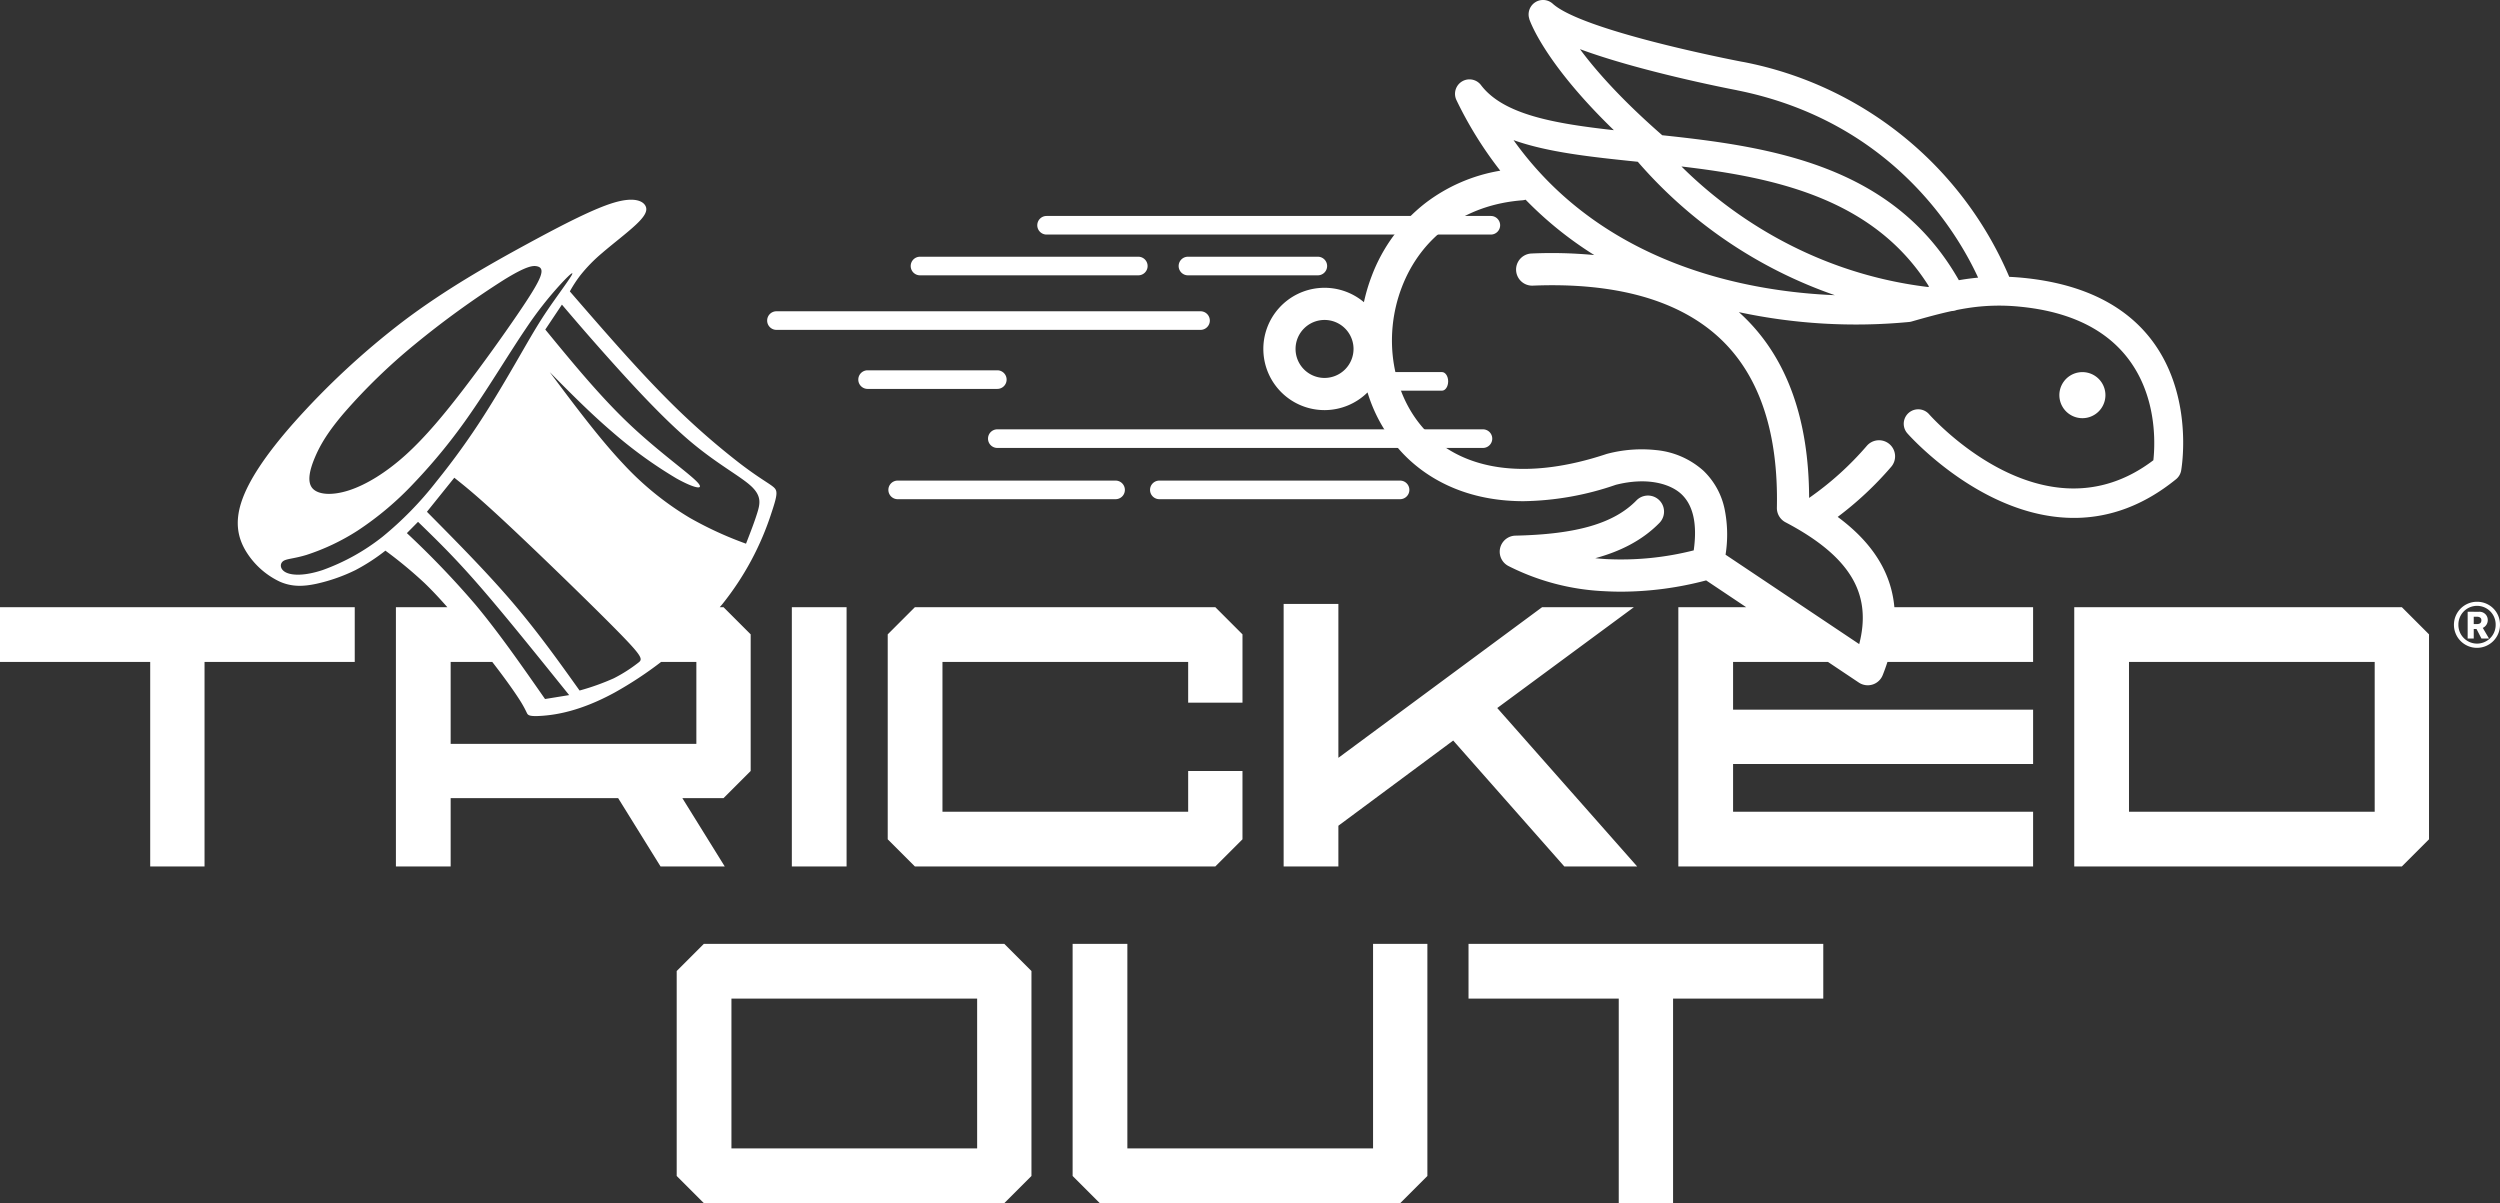 <svg xmlns="http://www.w3.org/2000/svg" width="748.963" height="360.444" viewBox="0 0 748.963 360.444">
  <rect x="0" y="0" width="748.963" height="360.444" fill="#333333" stroke="none"/>
  <g id="logo" transform="translate(-287.708 -161.909)">
    <path id="Path_3" data-name="Path 3" d="M736.261,374.021l41.921,47.47H756.358l-33.29-37.729-34.4,25.522v12.207h-16.4v-78.65h16.4v46.1L749.7,343.813h27.5ZM588.582,444.674l8.137,8.138v61.4l-8.137,8.138H498.574l-8.137-8.138v-61.4l8.137-8.138Zm-8.137,16.4H506.836v44.881h73.609Zm118.611,44.881H625.448v-61.28h-16.4v69.541l8.137,8.138h90.008l8.137-8.138V444.674H699.056Zm28.6-61.28v16.4h45.005v61.28h16.275v-61.28h45v-16.4ZM524.932,421.491h16.4V343.813h-16.4Zm36.862-77.678-8.137,8.138v61.4l8.137,8.137H651.8l8.137-8.137V392.886H643.664v12.206H570.056v-44.88h73.608v12.206h16.275V351.951l-8.137-8.138Zm445.474,0,8.137,8.138v61.4l-8.137,8.137H909.123V343.813Zm-8.137,16.4H925.522v44.88h73.609Zm37.54-11.145a6.9,6.9,0,1,1-6.9-6.877A6.826,6.826,0,0,1,1036.671,349.067Zm-1.3,0a5.58,5.58,0,1,0-11.159,0,5.58,5.58,0,1,0,11.159,0Zm-3.855.95,1.86,3.177h-2.267l-1.472-2.848h-.833v2.848h-1.821v-8.021l3.332.02a2.456,2.456,0,0,1,2.692,2.46A2.551,2.551,0,0,1,1031.518,350.017Zm-.426-2.325c0-.7-.562-1.026-1.375-1.026h-.911v2.208h.853C1030.472,348.874,1031.092,348.68,1031.092,347.692Zm-118.38-60.6a6.9,6.9,0,1,0-7.953-5.665A6.9,6.9,0,0,0,912.712,287.092Zm20.114,12.7c.861-7.817,2.154-41.8-39.747-45.98a61.324,61.324,0,0,0-16.056.414q-1.548.243-3.129.56a4.279,4.279,0,0,1-1.472.307c-3.732.809-7.653,1.887-12.018,3.132a4.267,4.267,0,0,1-.881.155,167.515,167.515,0,0,1-50.877-2.962c.621.557,1.231,1.124,1.824,1.706,12.7,12.445,19.162,30.589,19.224,53.955a92.526,92.526,0,0,0,17.234-15.541,4.818,4.818,0,1,1,7.321,6.264,101.093,101.093,0,0,1-15.991,14.961c5.951,4.408,10.286,9.155,13.124,14.348a32.333,32.333,0,0,1,3.854,12.706h41.559v16.4H853.159c-.421,1.311-.89,2.634-1.432,3.975a4.816,4.816,0,0,1-7.146,2.2l-9.232-6.176H806.912v14.3h89.883V390.79H806.912v14.3h89.883v16.4H790.513V343.813h20.326l-11.995-8.025a100.5,100.5,0,0,1-25.377,3.379q-2.482,0-4.935-.136a70.369,70.369,0,0,1-28.948-7.567,4.818,4.818,0,0,1,2.128-9.085c18.346-.4,29.525-3.658,36.25-10.553a4.818,4.818,0,1,1,6.9,6.727c-5.27,5.4-12.049,8.643-19.237,10.587q1.7.174,3.443.271a88.25,88.25,0,0,0,26.053-2.619c1.107-7.831-.127-13.487-3.68-16.835-3.155-2.973-9.974-5.259-19.676-2.8a88.113,88.113,0,0,1-27.609,4.9c-18.937,0-30.26-8.118-36.093-14.217A46.107,46.107,0,0,1,697.4,279.468a18.322,18.322,0,1,1-1.081-27.026,54.171,54.171,0,0,1,2.348-7.887,49.975,49.975,0,0,1,15.977-21.737,50.558,50.558,0,0,1,22.524-9.772A115.787,115.787,0,0,1,724.04,191.9a4.33,4.33,0,0,1,7.409-4.418c6.717,8.759,21.805,11.428,39.75,13.427-21.334-20.652-25.332-33.286-25.348-33.327l.018-.005a4.328,4.328,0,0,1,7.019-4.553c8.806,7.978,52.511,16.577,56.657,17.378l.35.056a108.952,108.952,0,0,1,79.752,64.39q2.088.09,4.287.308c56.119,5.594,47.423,56.53,47.224,57.663a4.316,4.316,0,0,1-1.543,2.661c-39.985,32.486-80.4-13.644-80.516-13.776a4.335,4.335,0,0,1,6.47-5.77C865.668,286.051,899.747,324.916,932.826,299.788ZM693.207,266.447a8.685,8.685,0,1,0-8.685,8.685A8.695,8.695,0,0,0,693.207,266.447ZM803.727,264c-6.329-6.2-14.622-10.731-24.651-13.465-9.274-2.528-20.111-3.554-32.211-3.051a4.818,4.818,0,0,1-.4-9.627,135.59,135.59,0,0,1,18.863.464,110.187,110.187,0,0,1-20.572-16.586,4.8,4.8,0,0,1-1,.183c-17.1,1.316-30.259,10.821-36.1,26.079-5.8,15.157-2.842,32.51,7.363,43.181,11.547,12.075,30.677,14.482,53.864,6.777.1-.036.211-.067.318-.094a40.6,40.6,0,0,1,14.629-1.113,24.683,24.683,0,0,1,14.212,6.194,22.1,22.1,0,0,1,6.338,11.511,38.421,38.421,0,0,1,.279,13.634L844.7,354.873c1.876-7.252,1.286-13.555-1.769-19.145-3.443-6.3-10.089-11.976-20.319-17.355a4.819,4.819,0,0,1-2.575-4.366C820.5,291.888,815.016,275.063,803.727,264Zm33.667-13.658a137.624,137.624,0,0,1-59.024-39.967c-14-1.44-26.953-2.823-37.231-6.487C767.927,241.467,811.5,249.281,837.394,250.344Zm28.239-2.551c-16.509-26.469-46.265-32.725-74.19-36.009,12.142,12.083,36.957,31.614,73.811,36.105Zm14.686-2.709c-6.074-13.23-25.744-46.768-72.127-56.107l-.281-.066c-3.127-.6-29.261-5.75-46.87-12.279,4.663,6.308,12.3,15.018,24.644,25.793,32.611,3.448,69.349,8.993,88.866,43.427l1.106-.182C877.207,245.427,878.755,245.231,880.319,245.084ZM287.708,360.212h45v61.279h16.276V360.212h45v-16.4H287.708Zm231.153-44.76a85.8,85.8,0,0,1-14.725,27.419c-.258.315-.532.628-.8.942h1.126l8.138,8.138v40.935l-8.138,8.137H492.135l12.7,20.468H485.6l-12.7-20.468H422.718v20.468h-16.4V343.813h15.408c-2.289-2.6-4.587-5.072-6.876-7.267a129.2,129.2,0,0,0-11.68-9.67,58.106,58.106,0,0,1-8.9,5.789,51.75,51.75,0,0,1-11.7,4.121c-3.876.838-7.311,1-10.994-.6a23.81,23.81,0,0,1-10.089-8.974c-2.474-4.01-3.493-8.666-1.471-14.875s7.087-13.973,15.56-23.592a233.89,233.89,0,0,1,32.932-30.59c12.572-9.5,25.832-17.014,37.027-23.1s20.323-10.74,26.2-12.465,8.5-.519,9.317.943-.166,3.183-2.824,5.682-6.99,5.779-10.142,8.5a46.447,46.447,0,0,0-6.543,6.708,38.179,38.179,0,0,0-3.12,4.789c9.73,11.228,19.46,22.456,28.4,31.493A223.773,223.773,0,0,0,509.4,300.77c5.487,4.183,8.306,5.7,9.79,6.858S520.827,309.582,518.861,315.452Zm-137.57-7.293c1.663,1.97,5.872,2.3,10.968.648s11.086-5.285,16.994-10.623,11.735-12.381,17.572-20.016,11.688-15.862,15.7-21.737,6.2-9.4,7.022-11.549.277-2.935-.988-3.2-3.25-.017-9.785,4a270.674,270.674,0,0,0-26.8,19.4,174.986,174.986,0,0,0-21.227,20.575c-4.78,5.614-7.071,9.466-8.657,13.2S379.628,306.19,381.291,308.159ZM418.5,306.1a217.582,217.582,0,0,0,14.1-19.564c4.5-7.015,8.847-14.622,11.929-19.959s4.9-8.4,7.465-12.162,5.884-8.2,6.866-9.863-.372-.532-2.854,2.117a109.47,109.47,0,0,0-10.823,13.787c-4.731,6.968-10.584,16.734-16.377,25.1A169.159,169.159,0,0,1,411.655,306.7a93.758,93.758,0,0,1-16.778,14.156,66,66,0,0,1-15.332,7.293c-3.939,1.2-6.062,1.11-7.069,1.917s-.9,2.514,1.026,3.4,5.656.954,10.878-.783a63.637,63.637,0,0,0,17.921-9.963A103.135,103.135,0,0,0,418.5,306.1Zm21.99,13.556c-9.556-8.961-13.118-11.793-16.681-14.625l-8.2,10.2c8.977,9.067,17.955,18.134,25.576,27.06s13.889,17.708,20.155,26.491a70.775,70.775,0,0,0,10.261-3.67,44.86,44.86,0,0,0,7.144-4.523c1.506-1.121,1.956-1.456-5.594-9.169S450.047,328.614,440.49,319.652Zm-10.232,23.533c6.9,8.282,13.815,18.209,20.733,28.135l7.23-1.173c-9.674-12.02-19.347-24.041-26.692-32.5s-12.361-13.347-17.378-18.238q-.6-.585-1.207-1.167-1.671,1.688-3.343,3.377A264.5,264.5,0,0,1,430.258,343.185Zm66.069,17.027H485.764a112.714,112.714,0,0,1-13.928,9.176c-10.334,5.643-17.719,6.665-21.615,6.954s-4.3-.154-4.638-.775a32.969,32.969,0,0,0-1.85-3.427c-1.243-2.005-3.457-5.214-6.468-9.208-.657-.87-1.357-1.784-2.081-2.72H422.718v24.536h73.609Zm16.321-52.748c-3.242-2.963-10.165-6.6-18.118-13.309s-16.936-16.487-23.522-23.83-10.771-12.249-14.958-17.156q-2.49,3.733-4.982,7.465c8.185,9.971,16.37,19.943,24.974,28.128s17.626,14.583,20.393,17.4-.726,2.065-6.086-.936a131.728,131.728,0,0,1-19.225-13.93c-6.635-5.681-12.678-11.8-18.721-17.911,7.5,10.023,14.992,20.047,22.1,27.569a89.722,89.722,0,0,0,19.868,16.1,107.846,107.846,0,0,0,16.832,7.732c1.271-3.264,2.54-6.527,3.394-9.3S515.888,310.427,512.648,307.464Z" fill="#fff"/>
    <path id="Path_4" data-name="Path 4" d="M621.866,305.888h-65.28a2.786,2.786,0,0,0,0,5.571h65.28a2.786,2.786,0,1,0,0-5.571Z" fill="#fff"/>
    <path id="Path_5" data-name="Path 5" d="M731.979,290.532H586.488a2.785,2.785,0,0,0,0,5.571H731.979a2.785,2.785,0,1,0,0-5.571Z" fill="#fff"/>
    <path id="Path_6" data-name="Path 6" d="M707.2,305.888H635.083a2.786,2.786,0,1,0,0,5.571H707.2a2.786,2.786,0,0,0,0-5.571Z" fill="#fff"/>
    <path id="Path_7" data-name="Path 7" d="M563.328,244.392h65.4a2.786,2.786,0,0,0,0-5.572h-65.4a2.786,2.786,0,1,0,0,5.572Z" fill="#fff"/>
    <path id="Path_8" data-name="Path 8" d="M650.155,257.948a2.785,2.785,0,0,0-2.785-2.785H520.323a2.785,2.785,0,1,0,0,5.57H647.37A2.785,2.785,0,0,0,650.155,257.948Z" fill="#fff"/>
    <path id="Path_9" data-name="Path 9" d="M734.341,226.609H601.248a2.786,2.786,0,1,0,0,5.572H734.341a2.786,2.786,0,0,0,0-5.572Z" fill="#fff"/>
    <path id="Path_10" data-name="Path 10" d="M682.508,244.392a2.786,2.786,0,1,0,0-5.572H643.6a2.786,2.786,0,0,0,0,5.572Z" fill="#fff"/>
    <path id="Path_11" data-name="Path 11" d="M693.773,273.379c-1.024,0-1.855,1.247-1.855,2.786s.831,2.785,1.855,2.785H719.7c1.025,0,1.856-1.247,1.856-2.785s-.831-2.786-1.856-2.786Z" fill="#fff"/>
    <path id="Path_12" data-name="Path 12" d="M589.274,275.633a2.786,2.786,0,0,0-2.786-2.786H547.576a2.786,2.786,0,0,0,0,5.571h38.912A2.785,2.785,0,0,0,589.274,275.633Z" fill="#fff"/>
  </g>
</svg>
